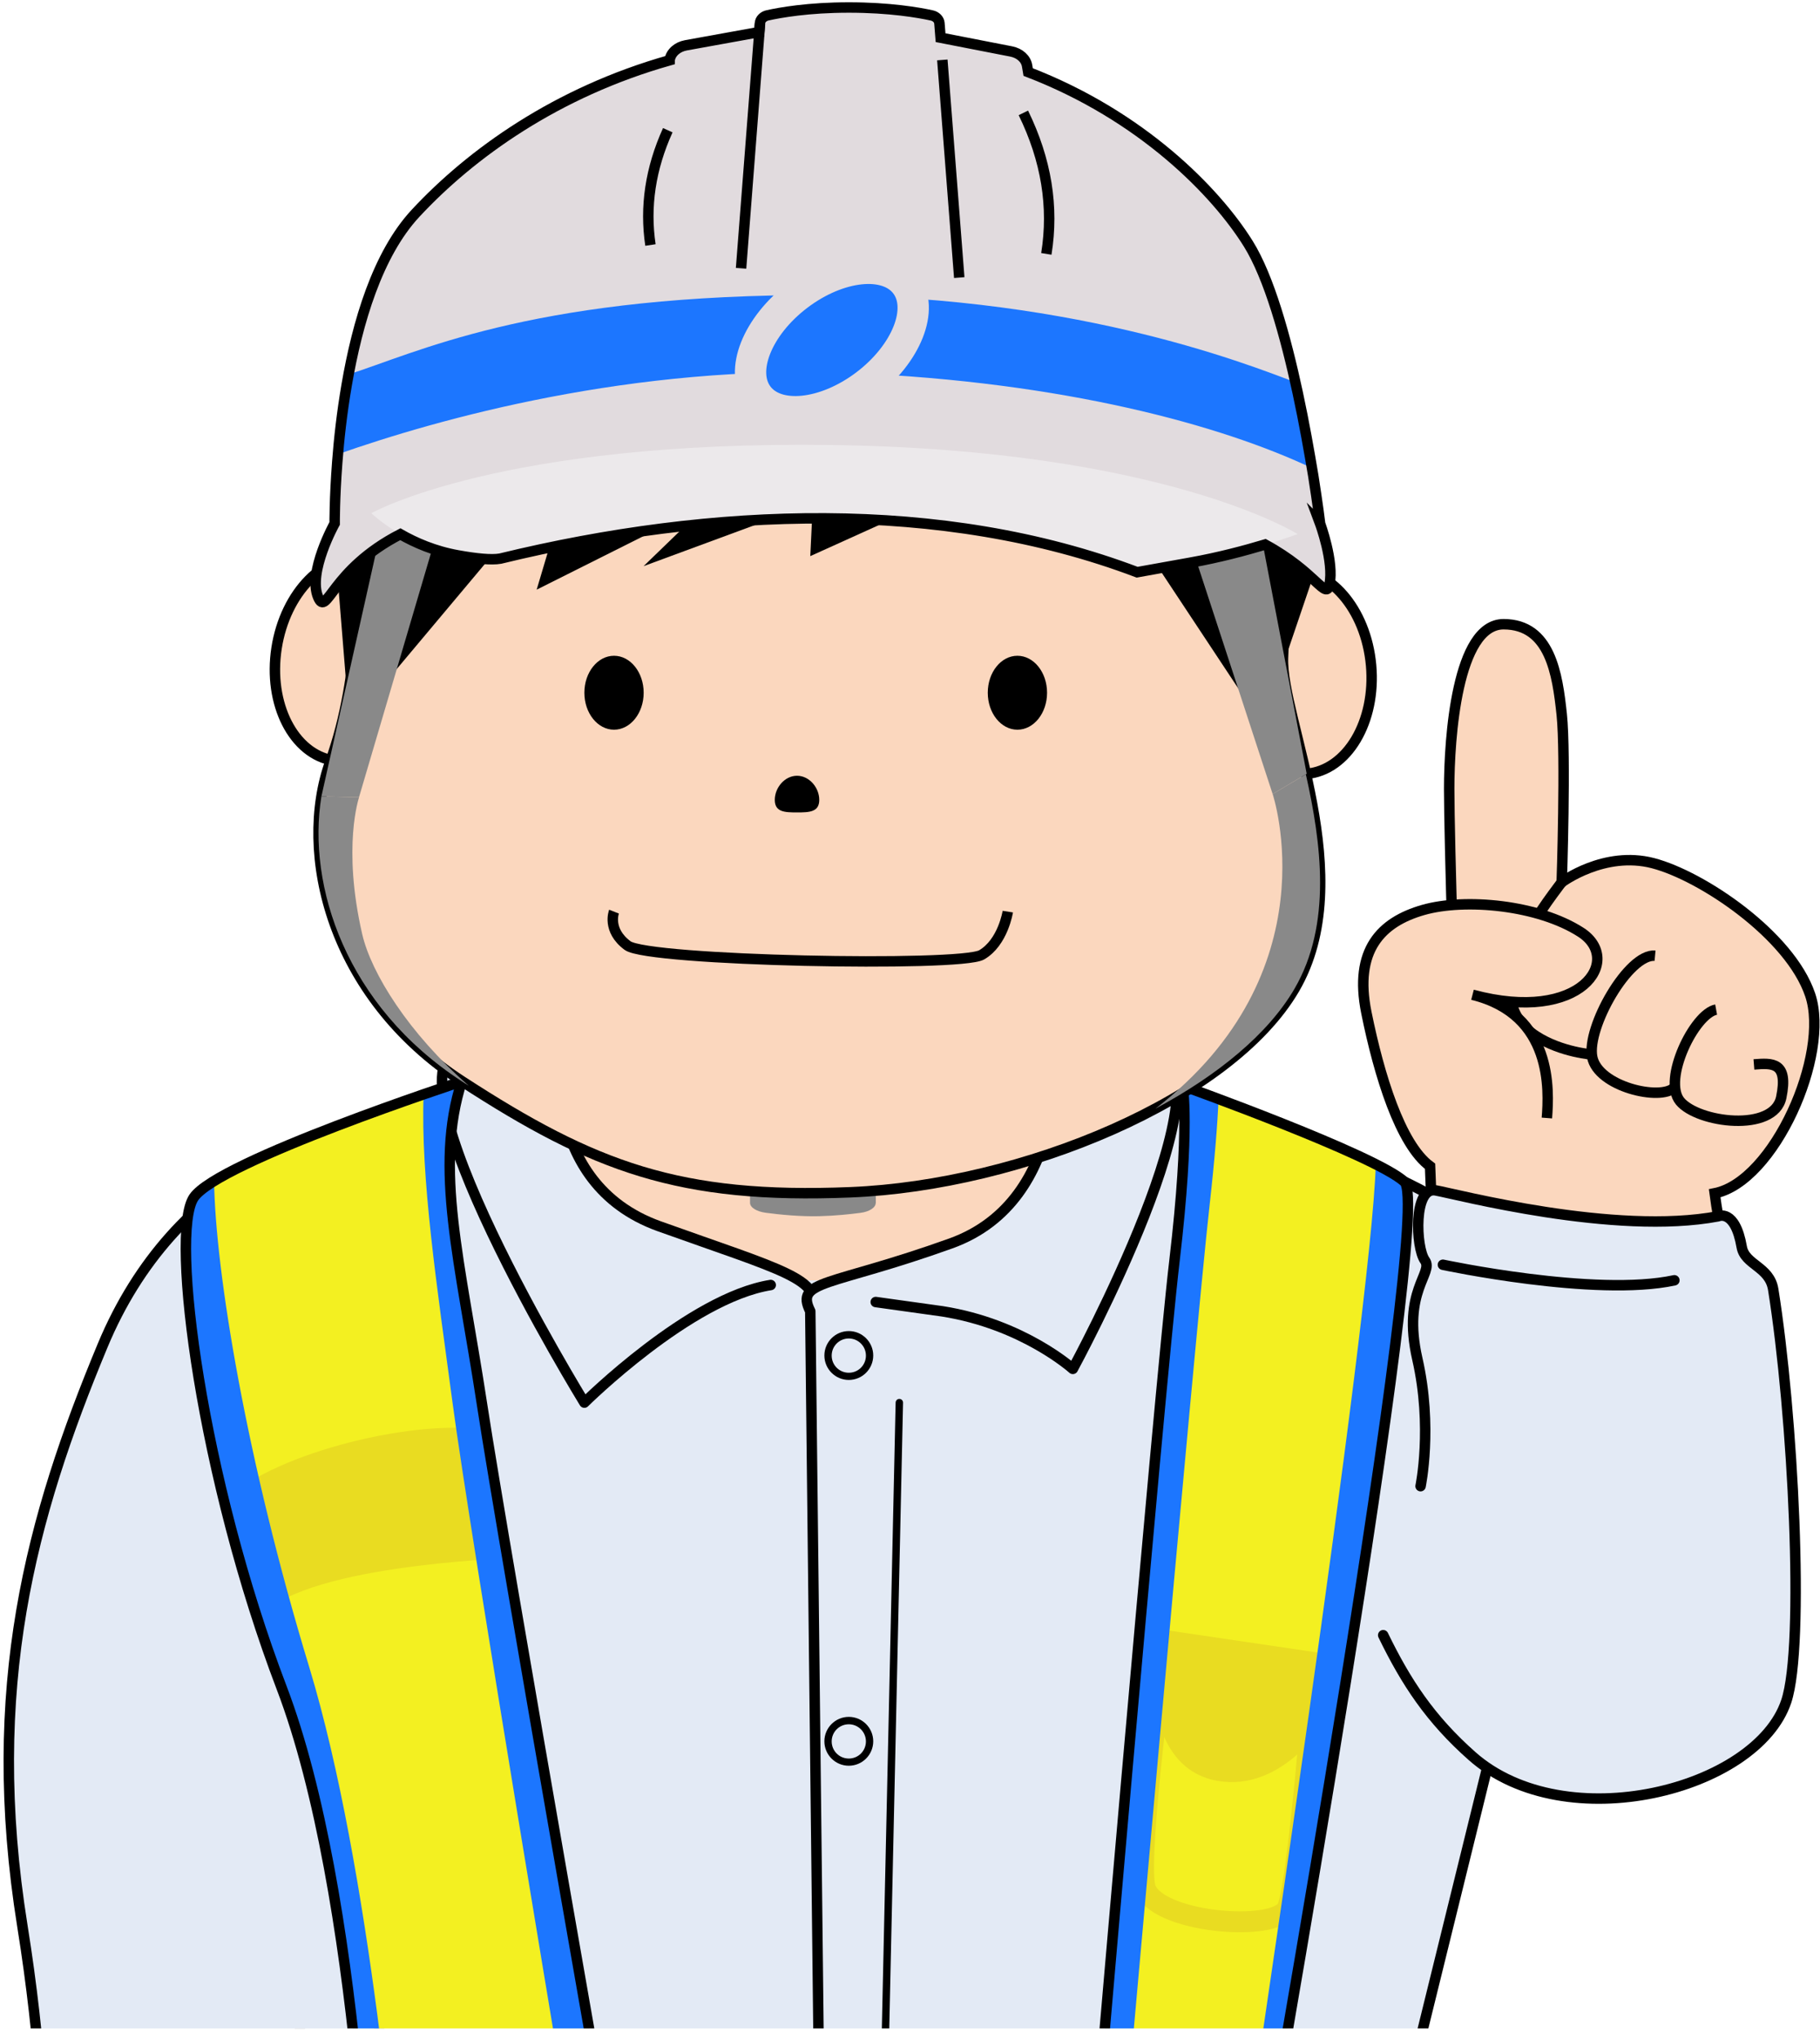 <svg width="133" height="149" viewBox="0 0 133 149" fill="none" xmlns="http://www.w3.org/2000/svg">
<g clip-path="url(#clip0_703_4435)">
<path d="M102.24 159.892L103.888 148.571L111.654 117.056C111.654 117.056 112.867 104.217 111.654 95.1C110.441 85.984 88.195 81.277 76.874 78.012C65.553 74.747 22.388 77.47 15.477 89.272C8.565 101.074 21.091 142.087 21.091 142.087L23.495 159.885" fill="#E3EAF5"/>
<path d="M102.24 159.892L103.888 148.571L111.654 117.056C111.654 117.056 112.867 104.217 111.654 95.1C110.441 85.984 88.195 81.277 76.874 78.012C65.553 74.747 22.388 77.47 15.477 89.272C8.565 101.074 21.091 142.087 21.091 142.087L23.495 159.885" stroke="black" stroke-width="0.763" stroke-linecap="round" stroke-linejoin="round"/>
<path d="M32.81 82.612C24.082 81.102 12.73 85.732 7.505 98.274C2.279 110.816 -1.154 123.282 1.638 140.698C4.43 158.115 2.927 169.986 2.927 169.986L28.034 167.895L27.416 130.277" fill="#E3EAF5"/>
<path d="M32.81 82.612C24.082 81.102 12.73 85.732 7.505 98.274C2.279 110.816 -1.154 123.282 1.638 140.698C4.43 158.115 2.927 169.986 2.927 169.986L28.034 167.895L27.416 130.277" stroke="black" stroke-width="0.763" stroke-linecap="round" stroke-linejoin="round"/>
<path d="M37.303 69.62L40.263 83.657C40.263 83.657 44.443 93.582 59.335 93.529C74.226 93.476 79.185 83.657 79.185 83.657V69.62H37.303Z" fill="#FBD7BE"/>
<path d="M106.52 77.165C106.367 76.7 105.902 61.328 105.902 57.612C105.902 53.897 106.466 45.597 109.876 45.597C113.286 45.597 113.813 49.236 114.126 52.188C114.438 55.141 114.126 64.448 114.126 64.448C114.126 64.448 117.231 62.121 120.801 63.052C124.371 63.982 130.81 68.308 132.282 72.672C133.755 77.035 129.643 86.304 125.302 87.166C125.615 89.585 126.233 92.064 126.233 92.064H103.888" fill="#FBD7BE"/>
<path d="M106.52 77.165C106.367 76.7 105.902 61.328 105.902 57.612C105.902 53.897 106.466 45.597 109.876 45.597C113.286 45.597 113.813 49.236 114.126 52.188C114.438 55.141 114.126 64.448 114.126 64.448C114.126 64.448 117.231 62.121 120.801 63.052C124.371 63.982 130.81 68.308 132.282 72.672C133.755 77.035 129.643 86.304 125.302 87.166C125.615 89.585 126.233 92.064 126.233 92.064H103.888" stroke="black" stroke-width="0.763" stroke-miterlimit="10"/>
<path d="M116.414 77.035C116.414 77.035 114.11 76.883 112.256 75.685C107.603 72.664 112.828 66.21 114.118 64.448" stroke="black" stroke-width="0.763" stroke-miterlimit="10"/>
<path d="M120.946 69.811C119.008 69.635 115.934 75.037 116.353 77.211C116.773 79.385 121.358 80.438 122.357 79.438" stroke="black" stroke-width="0.763" stroke-miterlimit="10"/>
<path d="M125.409 73.747C123.822 74.037 121.473 78.851 122.769 80.438C124.066 82.025 129.635 82.742 130.169 80.156C130.703 77.569 129.521 77.646 128.171 77.752" stroke="black" stroke-width="0.763" stroke-miterlimit="10"/>
<path d="M113.042 81.666C113.195 79.652 109.319 72.809 107.61 72.664C113.042 73.907 118.634 70.108 115.529 68.102C112.424 66.096 107.069 65.592 104.002 66.469C100.935 67.347 98.921 69.391 99.852 73.976C100.782 78.561 102.331 83.589 104.505 85.191" fill="#FBD7BE"/>
<path d="M63.996 87.868C63.996 88.204 63.538 88.509 62.882 88.593C62.134 88.692 61.074 88.807 59.884 88.837C58.503 88.875 56.962 88.723 55.947 88.585C55.276 88.494 54.81 88.196 54.81 87.861V87.182C54.81 86.709 55.68 86.35 56.626 86.442C57.572 86.533 58.656 86.617 59.54 86.632C60.425 86.648 61.402 86.587 62.249 86.518C63.172 86.449 64.003 86.8 64.003 87.258V87.861L63.996 87.868Z" fill="#898989"/>
<path d="M104.734 91.08L104.505 85.191C102.331 83.596 100.782 78.561 99.852 73.976C98.921 69.391 100.935 67.347 104.002 66.469C107.069 65.592 112.424 66.096 115.529 68.102C118.634 70.108 115.59 74.815 107.61 72.664C113.5 74.114 113.195 79.652 113.042 81.666" fill="#FBD7BE"/>
<path d="M104.734 91.08L104.505 85.191C102.331 83.596 100.782 78.561 99.852 73.976C98.921 69.391 100.935 67.347 104.002 66.469C107.069 65.592 112.424 66.096 115.529 68.102C118.634 70.108 115.59 74.815 107.61 72.664C113.5 74.114 113.195 79.652 113.042 81.666" stroke="black" stroke-width="0.763" stroke-miterlimit="10"/>
<path d="M103.811 108.558C103.811 108.558 104.711 104.247 103.575 99.266C102.438 94.284 104.795 92.987 104.124 92.064C103.453 91.141 103.277 86.655 104.91 86.953C106.413 87.22 118.009 90.279 125.561 88.845C125.561 88.845 126.789 88.265 127.278 91.08C127.506 92.407 129.315 92.507 129.582 94.193C131.031 103.256 131.901 120.177 130.535 124.273C128.376 130.75 114.408 134.32 107.58 128.278C104.513 125.57 102.736 122.854 101.08 119.444" fill="#E3EAF5"/>
<path d="M103.811 108.558C103.811 108.558 104.711 104.247 103.575 99.266C102.438 94.284 104.795 92.987 104.124 92.064C103.453 91.141 103.277 86.655 104.91 86.953C106.413 87.22 118.009 90.279 125.561 88.845C125.561 88.845 126.789 88.265 127.278 91.08C127.506 92.407 129.315 92.507 129.582 94.193C131.031 103.256 131.901 120.177 130.535 124.273C128.376 130.75 114.408 134.32 107.58 128.278C104.513 125.57 102.736 122.854 101.08 119.444" stroke="black" stroke-width="0.763" stroke-linecap="round" stroke-linejoin="round"/>
<path d="M105.444 92.385C105.444 92.385 116.582 94.765 122.358 93.521L105.444 92.385Z" fill="#E3EAF5"/>
<path d="M105.444 92.385C105.444 92.385 116.582 94.765 122.358 93.521" stroke="black" stroke-width="0.763" stroke-linecap="round" stroke-linejoin="round"/>
<path d="M33.755 78.988C33.755 78.988 15.934 84.817 14.157 87.479C12.379 90.142 14.782 108.077 20.573 123.259C26.37 138.432 27.126 166.316 27.126 166.316L45.862 164.18C45.862 164.18 36.822 113.051 35.22 102.554C33.618 92.057 31.711 85.336 33.748 78.981L33.755 78.988Z" fill="#F3F021"/>
<path d="M59.213 95.779C60.365 93.483 57.008 92.743 48.166 89.57C39.325 86.396 40.934 76.074 40.934 76.074C40.934 76.074 40.606 74.823 33.755 76.494C27.66 77.981 42.704 102.455 42.704 102.455C42.704 102.455 50.417 94.803 56.322 93.865" fill="#E3EAF5"/>
<path d="M59.213 95.779C60.365 93.483 57.008 92.743 48.166 89.57C39.325 86.396 40.934 76.074 40.934 76.074C40.934 76.074 40.606 74.823 33.755 76.494C27.66 77.981 42.704 102.455 42.704 102.455C42.704 102.455 50.417 94.803 56.322 93.865" stroke="black" stroke-width="0.763" stroke-linecap="round" stroke-linejoin="round"/>
<path d="M59.869 153.477L59.213 95.779C58.061 93.483 60.64 94.002 69.482 90.828C78.323 87.655 77.103 76.074 77.103 76.074C77.103 76.074 77.431 74.823 84.282 76.494C90.377 77.981 78.4 99.991 78.4 99.991C78.4 99.991 74.776 96.718 68.864 95.787L63.996 95.108" fill="#E3EAF5"/>
<path d="M59.869 153.477L59.213 95.779C58.061 93.483 60.64 94.002 69.482 90.828C78.323 87.655 77.103 76.074 77.103 76.074C77.103 76.074 77.431 74.823 84.282 76.494C90.377 77.981 78.4 99.991 78.4 99.991C78.4 99.991 74.776 96.718 68.864 95.787L63.996 95.108" stroke="black" stroke-width="0.763" stroke-linecap="round" stroke-linejoin="round"/>
<path d="M62.028 97.77C62.715 97.77 63.279 98.327 63.279 99.022C63.279 99.716 62.722 100.273 62.028 100.273C61.334 100.273 60.777 99.716 60.777 99.022C60.777 98.327 61.334 97.77 62.028 97.77ZM62.028 97.229C61.044 97.229 60.243 98.03 60.243 99.014C60.243 99.998 61.044 100.799 62.028 100.799C63.012 100.799 63.813 99.998 63.813 99.014C63.813 98.03 63.012 97.229 62.028 97.229Z" fill="black"/>
<path d="M62.028 125.952C62.715 125.952 63.279 126.509 63.279 127.203C63.279 127.897 62.722 128.454 62.028 128.454C61.334 128.454 60.777 127.897 60.777 127.203C60.777 126.509 61.334 125.952 62.028 125.952ZM62.028 125.41C61.044 125.41 60.243 126.211 60.243 127.195C60.243 128.179 61.044 128.98 62.028 128.98C63.012 128.98 63.813 128.179 63.813 127.195C63.813 126.211 63.012 125.41 62.028 125.41Z" fill="black"/>
<path d="M91.59 162.479C92.612 157.123 104.772 88.296 102.636 86.327C100.5 84.359 86.417 79.309 86.417 79.309C86.417 79.309 86.99 82.2 85.83 92.064C84.67 101.928 79.658 160.693 79.658 160.693L91.59 162.479Z" fill="#F3F021"/>
<path d="M85.174 119.841C85.174 119.841 83.114 135.144 83.663 137.792C84.213 140.439 93.268 141.225 94.085 139.356C94.901 137.487 96.137 121.458 96.137 121.458L85.174 119.841Z" fill="#F3F021" stroke="#E9DC21" stroke-width="1.526" stroke-miterlimit="10"/>
<path d="M84.351 123.762C84.351 123.762 84.465 129.347 89.027 130.094C93.589 130.842 96.564 126.158 96.564 126.158L97.243 121.741L84.358 119.841V123.762H84.351Z" fill="#E9DC21"/>
<path d="M91.59 162.479L90.232 162.273C91.239 155.346 100.203 96.26 100.539 85.046C101.516 85.541 102.263 85.984 102.637 86.327C104.781 88.296 92.62 157.123 91.59 162.479Z" fill="#1C76FF"/>
<path d="M88.386 88.105C87.341 97.328 81.779 160.32 81.779 160.32L88.256 161.983L79.658 160.693C79.658 160.693 84.67 101.921 85.83 92.064C86.997 82.2 86.417 79.309 86.417 79.309C86.417 79.309 87.47 79.683 89.049 80.278C88.973 82.047 88.782 84.58 88.386 88.105Z" fill="#1C76FF"/>
<path d="M35.411 104.438C29.827 103.599 19.284 106.437 16.393 109.733L18.88 118.315C21.565 114.363 37.021 113.837 37.021 113.837L35.411 104.438Z" fill="#E9DC21"/>
<path d="M22.594 121.763C27.072 136.51 29.071 159.946 29.537 166.041L27.133 166.316C27.133 166.316 26.37 138.432 20.573 123.251C14.782 108.077 12.379 90.142 14.157 87.479C14.393 87.121 14.92 86.709 15.644 86.266C15.736 92.827 17.994 106.651 22.594 121.763Z" fill="#1C76FF"/>
<path d="M45.87 164.18L43.139 164.493C41.56 155.101 34.358 112.159 33.069 102.455C31.932 93.971 30.727 86.03 30.956 79.934C32.65 79.347 33.756 78.988 33.756 78.988C31.719 85.335 33.626 92.064 35.228 102.554C36.83 113.051 45.87 164.18 45.87 164.18Z" fill="#1C76FF"/>
<path d="M65.721 102.455L64.63 151.951" stroke="black" stroke-width="0.542" stroke-linecap="round" stroke-linejoin="round"/>
<path d="M91.59 162.479C92.612 157.123 104.772 88.296 102.636 86.327C100.5 84.359 86.417 79.309 86.417 79.309C86.417 79.309 86.99 82.2 85.83 92.064C84.67 101.928 79.658 160.693 79.658 160.693L91.59 162.479V162.479Z" stroke="black" stroke-width="0.763" stroke-miterlimit="10"/>
<path d="M33.755 78.988C33.755 78.988 15.934 84.817 14.157 87.479C12.379 90.142 14.782 108.077 20.573 123.259C26.37 138.432 27.126 166.316 27.126 166.316L45.862 164.18C45.862 164.18 36.822 113.051 35.22 102.554C33.618 92.057 31.711 85.336 33.748 78.981L33.755 78.988Z" stroke="black" stroke-width="0.763" stroke-miterlimit="10"/>
<path d="M30.871 48.994C31.502 44.914 29.626 41.237 26.682 40.782C23.738 40.328 20.841 43.267 20.21 47.348C19.58 51.428 21.456 55.105 24.4 55.56C27.344 56.014 30.241 53.075 30.871 48.994Z" fill="#FBD7BE" stroke="black" stroke-width="0.763" stroke-miterlimit="10"/>
<path d="M95.489 56.525C98.456 56.26 100.563 52.711 100.195 48.598C99.828 44.486 97.124 41.367 94.157 41.632C91.19 41.898 89.083 45.447 89.451 49.559C89.819 53.672 92.522 56.791 95.489 56.525Z" fill="#FBD7BE" stroke="black" stroke-width="0.763" stroke-miterlimit="10"/>
<path d="M26.829 35.382C26.005 42.423 26.493 49.068 24.128 55.659C21.763 62.251 24.128 72.725 33.763 78.981C43.399 85.236 49.647 87.601 62.158 87.09C74.669 86.579 89.874 80.331 94.603 72.222C99.333 64.112 93.589 52.448 93.757 48.053C93.924 43.659 94.26 41.775 92.063 30.621C89.866 19.468 79.727 6.461 62.829 6.453C45.931 6.446 37.417 12.037 32.383 20.567C27.34 29.096 27.66 28.325 26.836 35.374L26.829 35.382Z" fill="#FBD7BE" stroke="black" stroke-width="0.763" stroke-miterlimit="10"/>
<path d="M44.871 53.302C46.067 53.302 47.037 52.093 47.037 50.601C47.037 49.11 46.067 47.901 44.871 47.901C43.674 47.901 42.704 49.11 42.704 50.601C42.704 52.093 43.674 53.302 44.871 53.302Z" fill="black"/>
<path d="M74.349 53.302C75.546 53.302 76.516 52.093 76.516 50.601C76.516 49.11 75.546 47.901 74.349 47.901C73.153 47.901 72.183 49.11 72.183 50.601C72.183 52.093 73.153 53.302 74.349 53.302Z" fill="black"/>
<path d="M28.148 34.092L24.654 41.958L25.547 52.974L42.163 33.177L39.218 43.072L51.752 36.793L47.03 41.355L59.396 36.793L59.213 40.623L69.115 36.145L83.854 40.264L92.269 52.974L96.465 40.623L79.109 30.339L34.259 27.921L28.148 34.092Z" fill="black"/>
<path d="M27.965 38.174L23.487 58.177L26.234 58.238L32.81 35.939L27.965 38.174Z" fill="#898989"/>
<path d="M85.83 36.084L93.001 58.001L95.488 56.521L91.582 36.084H85.83Z" fill="#898989"/>
<path d="M59.869 58.428C59.869 59.321 59.144 59.344 58.244 59.344C57.344 59.344 56.619 59.321 56.619 58.428C56.619 57.536 57.344 56.666 58.244 56.666C59.144 56.666 59.869 57.536 59.869 58.428Z" fill="black"/>
<path d="M44.871 66.591C44.871 66.591 44.337 67.942 45.863 69.071C47.388 70.2 70.168 70.65 71.732 69.75C73.296 68.85 73.647 66.591 73.647 66.591" stroke="black" stroke-width="0.763" stroke-miterlimit="10"/>
<path d="M34.259 79.309C34.091 79.21 33.923 79.095 33.755 78.988C25.28 73.48 22.426 64.7 23.487 58.177L26.241 58.238C26.241 58.238 24.997 61.839 26.47 68.239C27.126 71.085 29.872 75.502 34.259 79.309Z" fill="#898989"/>
<path d="M94.595 72.229C92.665 75.54 88.981 78.546 84.441 80.98C97.372 71.016 93.001 58.001 93.001 58.001L95.427 56.559C96.548 61.556 97.357 67.499 94.595 72.229Z" fill="#898989"/>
<path d="M69.513 23.641L54.492 23.298C54.057 23.29 53.721 22.985 53.752 22.626L55.545 1.693C55.568 1.426 55.789 1.204 56.102 1.128C57.009 0.922 59.069 0.556 62.044 0.556C65.02 0.556 67.163 0.93 68.102 1.136C68.415 1.204 68.644 1.433 68.659 1.7L70.299 22.977C70.329 23.343 69.963 23.656 69.513 23.641Z" fill="#E1DBDE"/>
<path d="M97.16 42.721C96.801 44.384 95.459 39.425 85.831 37.48C81.925 36.686 72.213 36.152 64.745 35.939H51.745C45.283 36.13 36.693 36.625 33.398 37.48C24.273 39.845 24.029 45.444 23.251 43.629C22.473 41.813 24.457 38.235 24.457 38.235C24.457 38.235 24.441 36.412 24.647 33.742C24.769 32.109 24.983 30.156 25.334 28.119C26.112 23.572 27.584 18.576 30.369 15.577C36.465 9.039 47.45 2.227 62.822 2.784C78.202 3.333 87.837 12.373 91.217 17.797C92.743 20.238 93.956 24.617 94.833 28.691C95.314 30.919 95.687 33.063 95.97 34.749C96.298 36.839 96.473 38.235 96.473 38.235C96.473 38.235 97.526 41.058 97.167 42.721H97.16Z" fill="#E1DBDE"/>
<path d="M36.564 40.813C52.081 37.037 68.865 36.412 83.108 41.805L86.976 41.111C91.217 40.356 94.826 39.013 94.826 39.013C94.826 39.013 85.068 32.849 60.801 32.506C36.526 32.162 27.135 37.487 27.135 37.487C27.135 37.487 29.553 39.86 33.49 40.569C34.802 40.806 35.923 40.92 36.572 40.806L36.564 40.813Z" fill="#ECE9EB"/>
<path d="M94.833 28.699C90.835 27.219 85.358 25.647 78.271 24.503L75.059 4.821C74.975 4.302 74.517 3.89 73.899 3.768L68.735 2.761L70.352 23.496C67.903 23.259 65.309 23.084 62.555 22.97C59.595 22.848 56.704 22.878 53.889 23.015L55.499 2.349L50.128 3.318C49.495 3.432 49.022 3.859 48.938 4.386L46.031 23.687C37.708 24.709 30.506 26.532 25.334 28.127C24.983 30.164 24.77 32.117 24.648 33.749C31.963 31.247 46.237 27.333 62.25 27.982C77.706 28.607 89.249 31.659 95.962 34.764C95.68 33.078 95.306 30.934 94.825 28.706L94.833 28.699Z" fill="#E1DBDE"/>
<path d="M94.832 27.997C95.313 30.293 95.687 32.498 95.969 34.237C89.255 31.041 77.713 27.898 62.257 27.249C46.244 26.586 31.97 30.614 24.654 33.192C24.776 31.506 24.99 29.5 25.341 27.394C30.513 25.747 38.501 21.749 58.206 21.558C77.911 21.368 90.835 26.471 94.832 27.989V27.997Z" fill="#1C76FF"/>
<path d="M96.473 38.235C96.473 38.235 96.297 36.839 95.969 34.748C95.687 33.063 95.313 30.919 94.833 28.691C93.955 24.61 92.742 20.238 91.216 17.797C88.852 14.006 83.435 8.452 75.135 5.263L75.059 4.813C74.975 4.294 74.517 3.882 73.899 3.76L68.734 2.753L68.65 1.693C68.627 1.426 68.406 1.197 68.093 1.128C67.163 0.922 65.034 0.548 62.036 0.548C59.038 0.548 57.001 0.922 56.093 1.121C55.78 1.189 55.559 1.418 55.536 1.685L55.483 2.341L50.127 3.31C49.494 3.424 49.021 3.852 48.937 4.378V4.401C40.668 6.735 34.427 11.213 30.369 15.577C27.584 18.568 26.112 23.572 25.334 28.119C24.983 30.156 24.769 32.109 24.647 33.742C24.441 36.419 24.456 38.235 24.456 38.235C24.456 38.235 22.465 41.805 23.251 43.629C23.892 45.116 24.174 41.637 29.255 39.021C30.323 39.631 31.75 40.264 33.474 40.569C34.786 40.806 35.907 40.92 36.556 40.806C52.073 37.03 68.856 36.404 83.099 41.798C84.206 41.599 85.556 41.355 86.967 41.103C89.073 40.73 91.026 40.203 92.452 39.776C96.168 41.798 96.9 43.873 97.152 42.706C97.51 41.042 96.458 38.22 96.458 38.22L96.473 38.235Z" stroke="black" stroke-width="0.763" stroke-miterlimit="10"/>
<path d="M63.269 28.11C66.252 25.851 67.561 22.555 66.193 20.748C64.824 18.941 61.297 19.306 58.314 21.565C55.331 23.823 54.022 27.119 55.391 28.926C56.759 30.734 60.286 30.368 63.269 28.11Z" fill="#1C76FF" stroke="#E1DBDE" stroke-width="2.289" stroke-miterlimit="10"/>
<path d="M48.8 9.512C47.533 12.304 47.114 15.104 47.533 17.896" stroke="black" stroke-width="0.763" stroke-miterlimit="10"/>
<path d="M54.155 19.598L55.544 1.685" stroke="black" stroke-width="0.763" stroke-miterlimit="10"/>
<path d="M68.863 4.378L70.099 20.277" stroke="black" stroke-width="0.763" stroke-miterlimit="10"/>
<path d="M76.463 18.545C77.019 15.112 76.463 11.679 74.784 8.246" stroke="black" stroke-width="0.763" stroke-miterlimit="10"/>
</g>
<defs>
<clipPath id="clip0_703_4435">
<rect width="132.742" height="148" fill="white" transform="translate(0.258 0.167)"/>
</clipPath>
</defs>
</svg>
